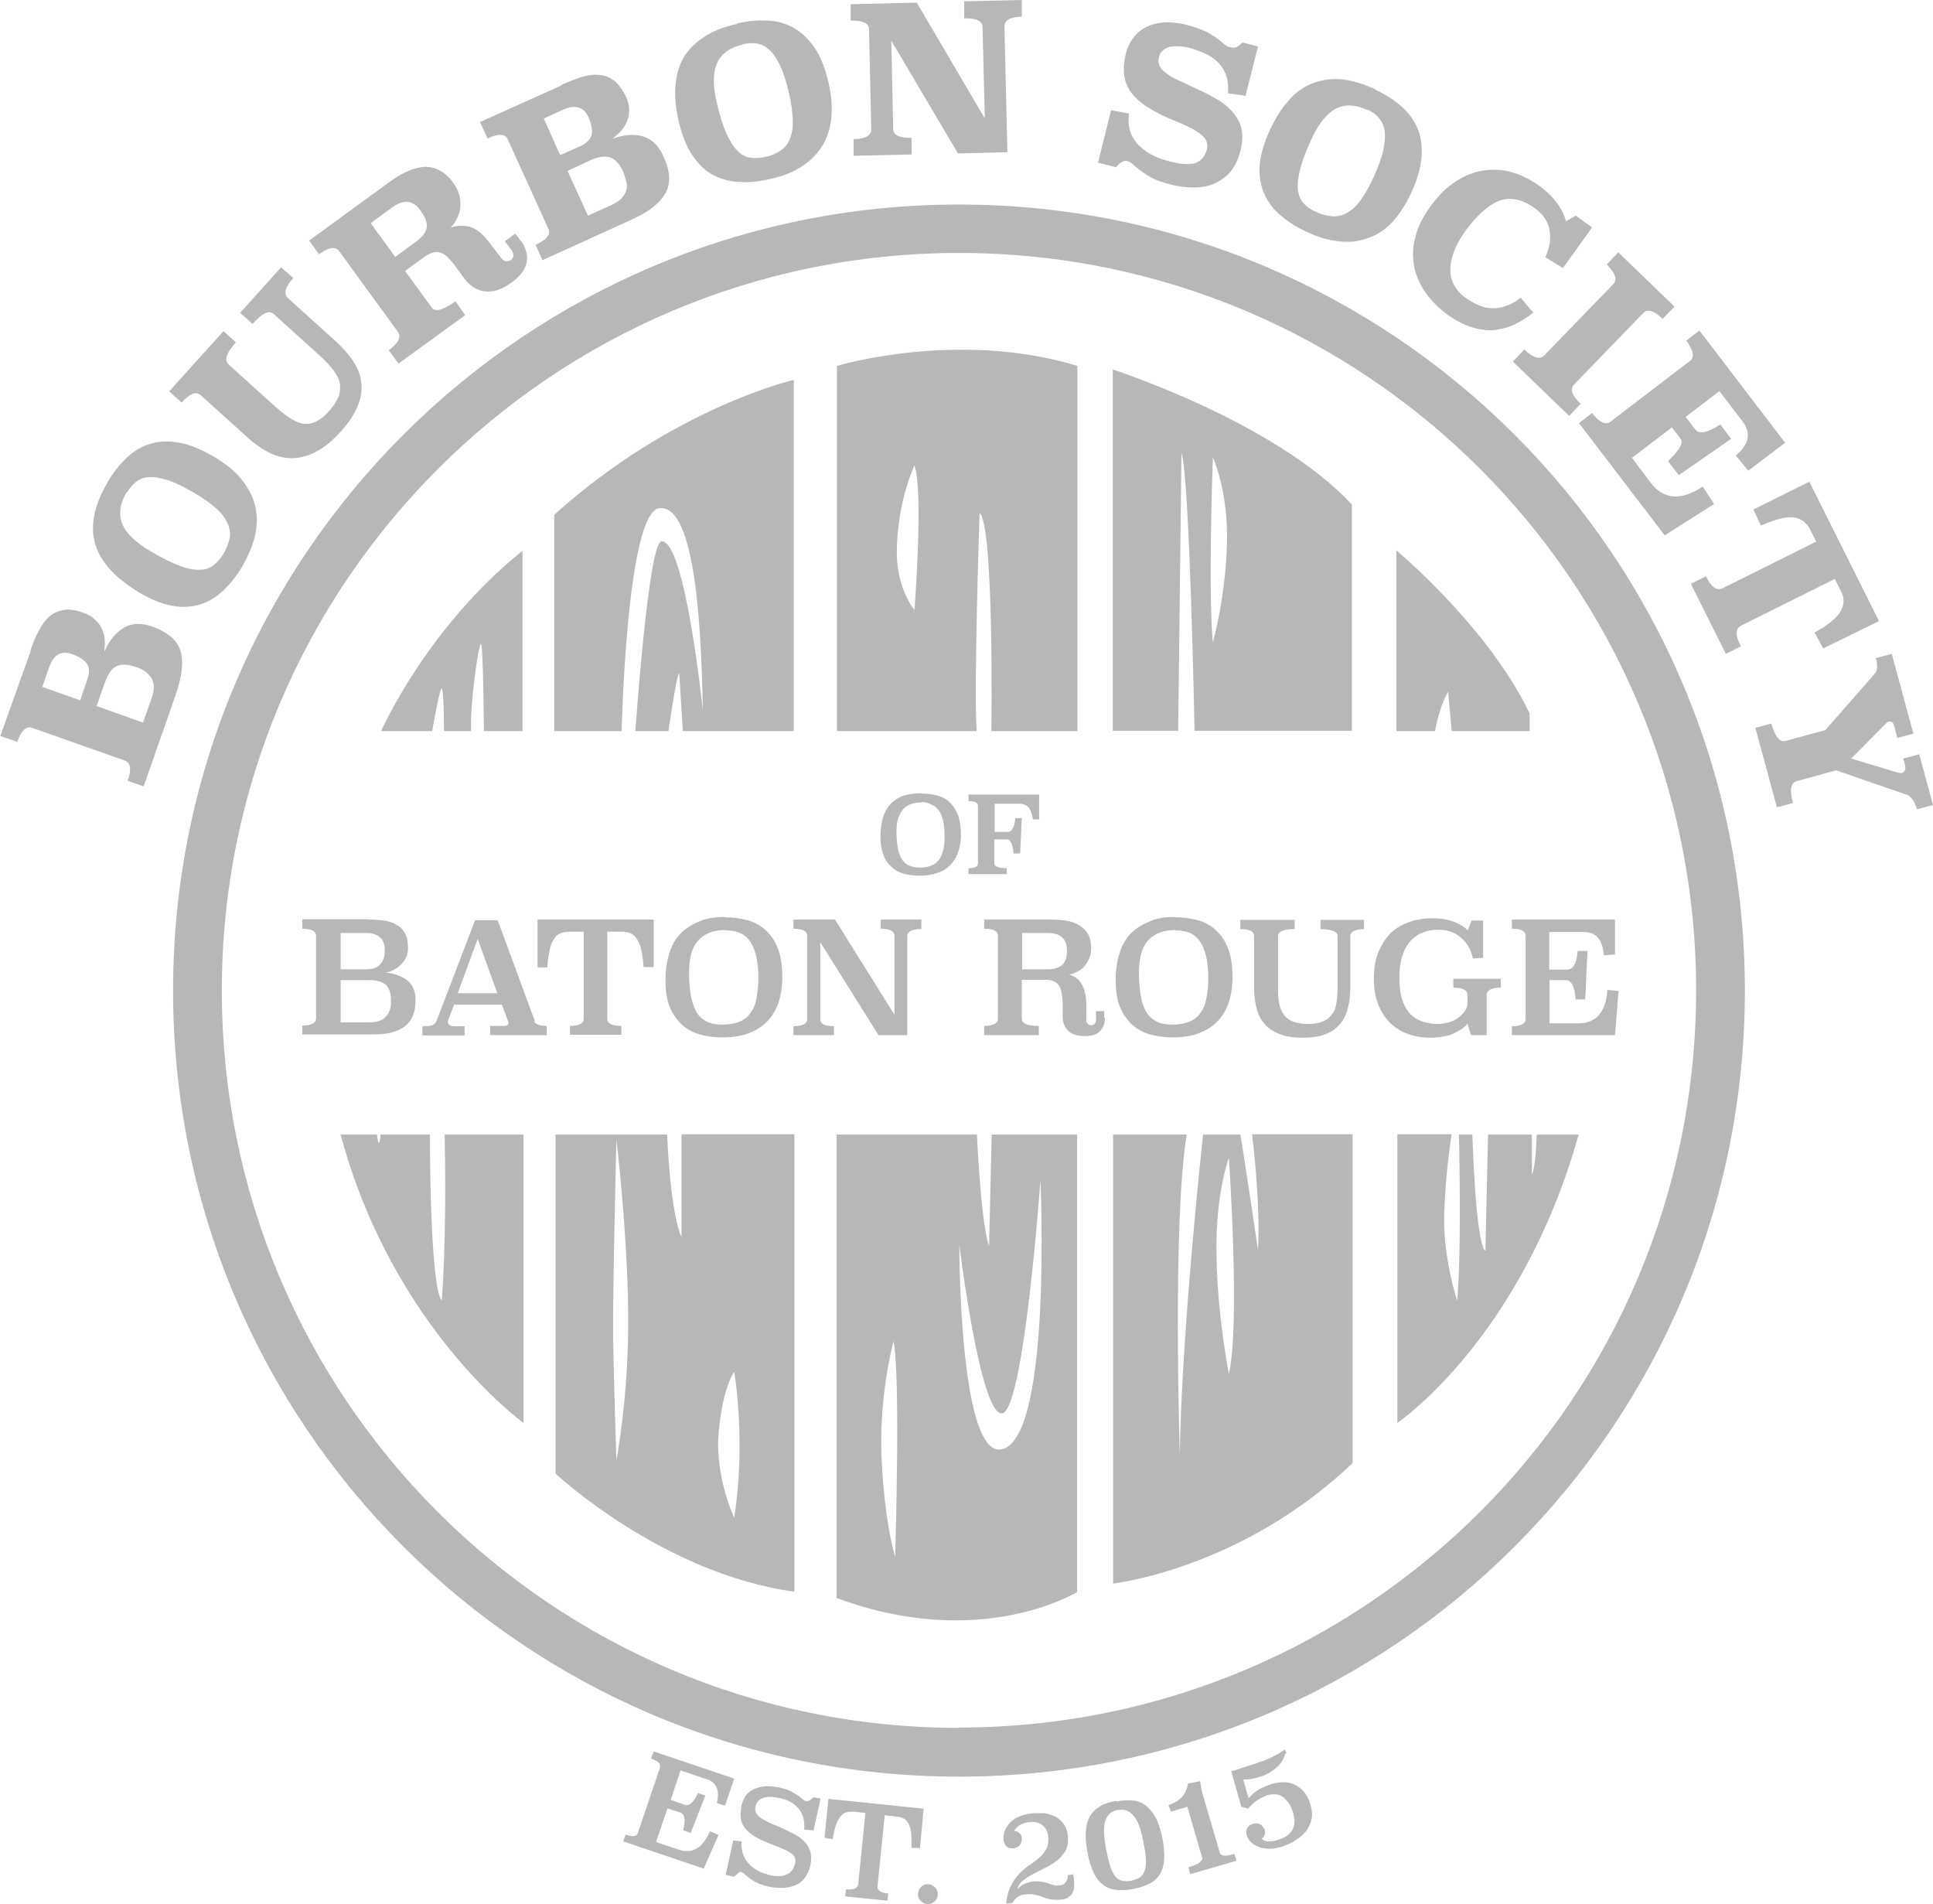 <svg xmlns="http://www.w3.org/2000/svg" id="Layer_2" data-name="Layer 2" viewBox="0 0 59.08 58.18"><defs><style>      .cls-1 {        fill: #b7b7b7;      }    </style></defs><g id="VECTOR"><g><path class="cls-1" d="M15.97,22.34h-1.18s-.02-2.67-.09-2.67c-.08,0-.35,1.97-.3,2.67h-.83s0-1.29-.07-1.3c-.07,0-.29,1.3-.29,1.3h-1.56s1.38-3.15,4.32-5.51v5.51Z"></path><path class="cls-1" d="M16.95,22.34h2.05s.15-6.69,1.15-6.81c1.12-.14,1.29,3.8,1.33,6.18,0,0-.53-5.19-1.26-5.17-.4.01-.8,5.8-.8,5.8h1.01s.25-1.74.33-1.77l.11,1.77h3.39v-10.73s-3.68.84-7.32,4.12v6.62h0Z"></path><path class="cls-1" d="M25.58,11.18v11.16h4.27c-.09-1.36.09-6.67.09-6.67.45.41.36,6.67.36,6.67h2.63v-11.16c-3.67-1.11-7.35,0-7.35,0ZM27.95,18.64s-.55-.63-.54-1.8c.02-1.55.54-2.62.54-2.62.28.78,0,4.42,0,4.42Z"></path><path class="cls-1" d="M34.01,11.29v11.04h2l.1-8.49c.25.71.4,8.49.4,8.49h4.81v-6.91c-2.33-2.52-7.31-4.13-7.31-4.13ZM37.5,16.65c-.05,1.64-.43,2.98-.43,2.98-.15-1.53,0-5.66,0-5.66,0,0,.48,1.04.43,2.68Z"></path><path class="cls-1" d="M42.68,22.34v-5.52s2.81,2.34,4.07,4.98v.54h-2.38l-.11-1.2s-.25.38-.4,1.2h-1.18Z"></path><path class="cls-1" d="M10.41,34.67h1.11s.03.26.06.25c.04-.01.05-.25.05-.25h1.51s-.01,4.6.36,5.07c0,0,.16-1.74.09-5.07h2.41v8.81s-3.99-2.86-5.59-8.81Z"></path><path class="cls-1" d="M20.83,34.67v3.13s-.32-.53-.44-3.13h-3.41v10.36s3.25,3.05,7.3,3.61v-13.98h-3.46ZM18.84,44.62s-.08-2.43-.1-3.7.1-6.1.1-6.1c0,0,.33,2.75.36,5.27s-.36,4.53-.36,4.53ZM22.44,46.38s-.61-1.28-.47-2.67c.14-1.38.47-1.79.47-1.79,0,0,.37,2.11,0,4.46Z"></path><path class="cls-1" d="M30.31,34.67l-.08,3.41c-.26-.76-.37-3.41-.37-3.41h-4.29v14.16c4.4,1.64,7.35-.18,7.35-.18v-13.98h-2.61ZM27.36,47.57s-.3-.88-.41-2.89c-.11-2.01.36-3.69.36-3.69.22,1.05.05,6.58.05,6.58ZM30.65,44.28c-1.34.39-1.33-6.25-1.33-6.25,0,0,.64,5.25,1.31,5.16.67-.1,1.17-7.13,1.17-7.13,0,0,.36,7.78-1.15,8.22Z"></path><path class="cls-1" d="M38.27,34.67s.26,2.05.18,3.53c0,0-.44-2.98-.54-3.53h-1.14s-.66,6.02-.71,9.79c0,0-.23-7.13.21-9.79h-2.25v13.72s3.9-.43,7.32-3.68v-10.05h-3.07ZM37.56,41.99s-.36-1.82-.38-3.68c-.03-1.86.38-2.93.38-2.93,0,0,.35,5.08,0,6.6Z"></path><path class="cls-1" d="M42.71,34.67v8.81s3.78-2.55,5.54-8.81h-1.28s-.03,1.01-.15,1.22v-1.22h-1.34l-.08,3.54s-.27.1-.4-3.54h-.41s.09,3.41-.05,5.08c0,0-.43-1.25-.4-2.62.04-1.37.23-2.47.23-2.47h-1.67Z"></path><path class="cls-1" d="M29.31,6.25c-13.26,0-24.02,10.75-24.02,24.02s10.75,24.02,24.02,24.02,24.02-10.75,24.02-24.02S42.57,6.25,29.31,6.25ZM29.31,52.8c-12.45,0-22.53-10.09-22.53-22.53S16.87,7.73,29.31,7.73s22.53,10.09,22.53,22.53-10.08,22.53-22.53,22.53Z"></path><g><path class="cls-1" d="M.93,19.88c.08-.23.16-.44.26-.61.09-.18.2-.33.32-.43.13-.11.27-.17.44-.2s.37,0,.61.09c.14.05.25.11.34.2.09.08.16.17.21.28.05.1.08.21.09.33.01.12,0,.24-.01.37.16-.35.36-.59.6-.73s.52-.15.85-.04c.25.09.44.2.59.32.15.13.24.27.29.45.05.17.06.37.03.6s-.1.49-.2.78l-.96,2.74-.49-.17c.13-.35.09-.55-.09-.62l-2.83-1c-.18-.06-.33.08-.45.43l-.52-.18.93-2.6ZM1.29,20.99l1.16.41.21-.61c.08-.21.08-.38,0-.5s-.23-.22-.45-.3c-.34-.12-.57.01-.71.4l-.21.61ZM2.96,21.58l1.41.5.27-.76c.04-.13.07-.25.06-.35s-.03-.19-.08-.26-.11-.14-.19-.2c-.08-.05-.18-.1-.28-.13-.23-.08-.42-.09-.57-.03-.15.06-.27.22-.36.47l-.27.76Z"></path><path class="cls-1" d="M3.29,14.73c.17-.29.37-.54.58-.74.21-.2.45-.35.73-.43.26-.08.56-.09.89-.03.33.06.68.21,1.07.44.32.19.59.4.79.64s.35.5.43.78c.08.28.09.57.03.9-.06.32-.2.65-.4,1.01-.17.29-.37.54-.58.74-.21.2-.45.35-.71.43-.26.08-.55.1-.86.04s-.66-.19-1.03-.42c-.33-.2-.62-.42-.84-.66s-.38-.49-.47-.77c-.09-.28-.1-.57-.04-.9.06-.33.2-.67.42-1.04ZM3.87,15.04c-.2.34-.25.66-.14.95s.4.58.88.86c.34.2.64.35.88.44s.45.13.62.12c.17,0,.31-.05.42-.14.11-.09.21-.2.29-.33.11-.18.17-.35.2-.5s0-.31-.07-.46-.18-.3-.35-.45-.38-.3-.65-.46c-.31-.18-.58-.32-.8-.39s-.42-.11-.58-.1c-.16,0-.3.06-.41.14-.11.09-.2.2-.28.33Z"></path><path class="cls-1" d="M8.96,8.5c-.25.28-.3.48-.16.61l1.44,1.3c.23.21.42.42.55.62.14.21.23.43.25.65.03.23,0,.46-.1.71s-.26.5-.51.78c-.25.28-.5.49-.74.62s-.49.2-.72.21-.47-.04-.7-.15c-.23-.11-.46-.26-.69-.47l-1.44-1.3c-.15-.13-.33-.06-.59.22l-.38-.34,1.66-1.84.38.34c-.16.18-.25.32-.28.42s-.01.19.06.26l1.44,1.3c.17.15.33.27.47.36.15.09.28.14.4.15s.25-.01.38-.08.25-.16.38-.31c.13-.15.22-.28.28-.42.05-.13.07-.26.05-.4s-.08-.26-.18-.4c-.1-.14-.23-.28-.4-.44l-1.44-1.3c-.07-.06-.16-.08-.26-.03-.1.04-.23.15-.39.33l-.38-.34,1.25-1.39.38.33Z"></path><path class="cls-1" d="M15.93,7.37c.07.09.12.2.15.31s.04.21.02.32c-.02.11-.06.21-.14.32-.08.11-.18.21-.32.31-.16.12-.32.2-.45.24-.15.04-.27.05-.4.03-.12-.02-.23-.06-.33-.13s-.2-.16-.27-.26l-.24-.33c-.09-.13-.18-.23-.26-.31-.08-.08-.16-.13-.23-.15s-.15-.03-.23,0c-.08.02-.16.06-.26.13l-.59.43.81,1.11c.11.16.35.09.73-.18l.3.42-2.04,1.48-.3-.41c.3-.22.39-.4.28-.56l-1.79-2.46c-.11-.16-.32-.13-.62.09l-.3-.42,2.4-1.75c.16-.12.33-.23.51-.32s.35-.15.52-.17c.17-.03.34,0,.5.07s.32.2.47.4c.09.13.16.26.19.39.03.13.04.25.03.37-.01.12-.05.23-.1.33-.05.11-.11.2-.2.29.11-.04.21-.06.32-.06.1,0,.2.01.3.04.1.04.2.09.3.18s.2.2.3.33l.3.4c.06.08.11.12.16.13.06.01.11,0,.16-.03.05-.04.08-.08.08-.14,0-.06-.02-.13-.08-.2l-.18-.24.32-.23.16.21ZM11.33,6.82l.75,1.03.64-.47c.19-.14.3-.28.32-.42.03-.15-.04-.32-.19-.53-.11-.16-.24-.24-.38-.26-.14-.02-.31.04-.5.18l-.64.47Z"></path><path class="cls-1" d="M17.17,2.59c.22-.1.43-.18.62-.24.2-.06.37-.08.54-.06.16.01.31.08.45.18.13.11.25.28.36.5.06.13.09.26.09.38,0,.12-.01.23-.06.34-.04.11-.1.21-.18.3-.08.09-.17.17-.27.25.36-.13.67-.15.94-.07.26.08.47.28.61.59.11.24.17.45.18.64.01.19-.03.37-.12.52-.09.16-.23.3-.41.44s-.42.26-.7.39l-2.64,1.2-.21-.47c.34-.15.47-.32.39-.49l-1.24-2.73c-.08-.18-.29-.18-.62-.03l-.23-.5,2.49-1.12ZM16.62,3.62l.5,1.12.59-.26c.21-.09.33-.21.37-.35.04-.14,0-.32-.09-.54-.15-.33-.41-.4-.78-.24l-.59.27ZM17.35,5.23l.62,1.36.73-.33c.13-.06.23-.13.3-.2.07-.08.11-.15.14-.24s.03-.18,0-.27-.05-.2-.09-.3c-.1-.22-.23-.37-.38-.43s-.35-.04-.59.06l-.73.34Z"></path><path class="cls-1" d="M22.52.72c.33-.08.64-.11.94-.09.3.01.57.09.81.23.25.14.45.34.64.62s.32.64.42,1.08c.08.37.11.71.08,1.02-.03.32-.11.59-.26.85-.15.25-.35.46-.62.64-.27.18-.61.32-1,.4-.33.08-.64.11-.93.09-.3-.01-.56-.09-.8-.21s-.45-.33-.63-.59c-.18-.26-.32-.61-.42-1.03-.09-.38-.13-.73-.11-1.06.02-.32.09-.61.23-.87.14-.25.35-.47.62-.65.27-.19.62-.33,1.04-.42ZM22.7,1.36c-.39.09-.65.28-.78.56-.13.28-.14.69-.01,1.23.09.39.19.7.29.93.11.23.22.41.34.53s.25.19.39.21.28.01.44-.02c.2-.04.37-.11.5-.21.13-.09.23-.21.28-.37.06-.15.09-.34.08-.56s-.04-.49-.11-.79c-.08-.35-.17-.64-.27-.85-.1-.21-.21-.38-.33-.49-.12-.11-.25-.18-.38-.2-.15-.02-.29-.01-.44.02Z"></path><path class="cls-1" d="M31.25.51c-.37,0-.55.11-.55.3l.09,3.84-1.51.04-2.04-3.45.06,2.7c0,.19.19.28.56.27v.51s-1.77.04-1.77.04v-.51c.36,0,.54-.11.54-.3l-.07-3.05c0-.19-.19-.28-.56-.27V.13s2.02-.05,2.02-.05l2.08,3.54-.07-2.79c0-.19-.19-.28-.56-.27V.04s1.76-.04,1.76-.04v.51Z"></path><path class="cls-1" d="M38.09,2.93l-.56-.08c.02-.19,0-.36-.04-.51-.05-.15-.12-.28-.23-.4-.1-.11-.23-.21-.38-.28s-.32-.14-.5-.19c-.08-.02-.17-.04-.27-.05s-.2-.01-.29,0-.18.04-.25.1c-.08.05-.13.13-.15.25-.03.09-.01.18.03.26.04.08.12.15.21.22s.21.14.35.2.28.13.42.2c.15.06.3.14.45.21.15.08.3.16.44.25.26.18.45.39.56.63.11.24.12.54.03.88-.06.24-.16.44-.28.6-.13.16-.29.28-.47.37s-.39.13-.62.14c-.23,0-.47-.02-.72-.08-.3-.08-.54-.16-.71-.27-.17-.1-.32-.21-.44-.32-.08-.08-.16-.13-.23-.14-.06-.01-.11,0-.17.04-.06.04-.11.09-.16.15l-.55-.14.4-1.6.55.1c-.06.37.03.67.25.92s.56.44,1.02.55c.13.03.25.06.37.07.12.01.23,0,.33-.01.1-.03.18-.07.25-.14s.12-.16.16-.3c.03-.14,0-.25-.08-.35-.09-.1-.21-.19-.38-.28s-.35-.17-.55-.25c-.21-.08-.41-.18-.61-.29-.39-.21-.66-.45-.8-.73-.14-.27-.16-.61-.06-1.02.04-.17.11-.32.21-.46s.22-.25.37-.33c.16-.09.34-.14.55-.16.21-.02.45,0,.73.07.29.08.52.16.69.26.17.1.32.2.42.3.04.04.08.06.11.08s.06.04.1.04c.08.02.15.02.21,0,.05-.03.11-.08.18-.14l.47.12-.38,1.5Z"></path><path class="cls-1" d="M42.03,2.74c.31.14.57.31.79.5.23.2.39.42.5.67s.15.55.13.88c-.03.33-.13.7-.32,1.11-.16.34-.34.62-.55.86-.21.23-.45.4-.73.5-.27.11-.56.15-.88.12-.32-.03-.67-.12-1.04-.3-.31-.14-.57-.31-.79-.5-.23-.19-.39-.41-.5-.66s-.16-.54-.14-.85.12-.67.3-1.07c.16-.35.35-.66.56-.9.21-.25.45-.43.72-.54s.56-.16.88-.14c.33.03.69.13,1.08.31ZM41.79,3.36c-.37-.17-.68-.18-.96-.04-.28.15-.54.47-.76.96-.17.37-.28.67-.34.92-.06.25-.08.46-.06.62.03.16.08.3.18.4.09.1.22.19.36.25.19.09.37.13.52.14s.31-.03.45-.11c.14-.08.28-.21.41-.39.13-.18.26-.41.39-.69.15-.33.25-.61.3-.84.05-.23.06-.43.04-.59-.03-.16-.09-.29-.18-.39-.09-.11-.21-.19-.35-.25Z"></path><path class="cls-1" d="M47.77,8.19l-.54-.33c.14-.3.18-.58.13-.84-.05-.26-.2-.48-.47-.67-.38-.27-.74-.34-1.08-.21-.34.14-.67.44-1.01.9-.17.24-.3.47-.37.67s-.11.4-.1.57c0,.17.05.33.13.46.08.14.18.25.32.35.32.23.61.34.88.33.26,0,.54-.11.82-.32l.38.45c-.16.14-.34.25-.54.35s-.39.15-.61.18c-.21.03-.45,0-.69-.07s-.5-.2-.76-.38c-.26-.19-.49-.41-.67-.66s-.3-.51-.36-.79-.06-.58.02-.9c.07-.32.23-.64.46-.96.25-.34.5-.6.79-.78.28-.18.56-.29.85-.33.28-.04.57-.03.85.05.28.08.54.21.79.38.26.18.46.37.6.57.15.2.23.38.27.55l.3-.17.5.36-.89,1.24Z"></path><path class="cls-1" d="M50.82,9.75c-.26-.26-.47-.32-.6-.18l-2.11,2.18c-.13.14-.07.33.2.59l-.35.37-1.72-1.66.35-.37c.27.26.47.32.61.18l2.11-2.18c.13-.14.06-.33-.2-.6l.35-.37,1.72,1.66-.36.37Z"></path><path class="cls-1" d="M53.45,14.4l-.4-.48c.41-.34.48-.69.21-1.04l-.71-.93-1.03.79.29.38c.12.16.37.11.77-.15l.33.44-1.6,1.11-.33-.43c.35-.33.49-.56.38-.69l-.26-.34-1.22.93.57.76c.4.52.93.56,1.59.12l.35.53-1.51.96-2.62-3.43.4-.31c.23.3.42.38.57.26l2.42-1.85c.15-.11.11-.32-.11-.62l.4-.31,2.62,3.43-1.12.85Z"></path><path class="cls-1" d="M55.72,19.81l-.26-.48c.41-.23.67-.44.79-.64.12-.2.13-.41.02-.62l-.19-.38-2.87,1.43c-.17.09-.18.3,0,.63l-.46.23-1.07-2.14.46-.23c.16.33.33.45.5.37l2.87-1.43-.19-.38c-.11-.21-.28-.33-.5-.36-.23-.03-.56.06-1,.25l-.23-.49,1.71-.85,2.13,4.26-1.72.84Z"></path><path class="cls-1" d="M58.59,24.74c-.03-.12-.08-.22-.13-.3-.06-.08-.11-.13-.17-.15l-2.17-.75-1.21.33c-.18.05-.22.28-.11.67l-.49.13-.66-2.43.49-.13c.11.4.26.58.44.53l1.21-.33,1.49-1.7c.06-.06.09-.14.09-.22s0-.18-.04-.28l.49-.13.66,2.44-.49.13-.09-.35c-.03-.12-.09-.17-.17-.15-.03,0-.06.03-.09.06l-1.06,1.07,1.46.44s.06,0,.09,0c.09-.03.13-.11.09-.26l-.05-.18.49-.13.42,1.55-.49.13Z"></path></g><g><path class="cls-1" d="M22.17,55.18l-.26-.08c.09-.38,0-.62-.28-.72l-.83-.28-.3.9.42.15c.15.05.28-.07.41-.36l.23.08-.45,1.14-.23-.08c.08-.32.05-.49-.08-.54l-.4-.13-.35,1.03.69.23c.42.14.73-.04.96-.56l.26.11-.45,1.03-2.46-.83.07-.21c.22.08.35.06.38-.06l.67-1.98c.04-.11-.05-.21-.27-.28l.08-.22,2.46.83-.28.83Z"></path><path class="cls-1" d="M24.84,55.93l-.26-.02c.01-.14,0-.26-.03-.37s-.08-.2-.15-.28-.15-.15-.25-.2c-.1-.06-.21-.09-.34-.12-.19-.04-.35-.04-.48,0-.13.04-.21.13-.24.27-.02.09,0,.16.04.22s.11.12.2.17c.08.05.18.1.3.15.11.04.23.09.35.15s.23.11.34.17c.11.06.2.14.28.22s.13.18.17.3c.03.11.03.25,0,.4-.03.15-.09.28-.16.38s-.17.18-.28.23-.24.08-.38.09c-.15,0-.3,0-.46-.04-.17-.04-.31-.09-.42-.15-.11-.06-.21-.14-.3-.22-.04-.04-.08-.06-.12-.08-.02,0-.05,0-.09.04s-.09.07-.12.11l-.26-.06.23-1.05.26.03c-.02.13,0,.24.03.35s.08.21.16.3c.07.09.16.16.28.23.11.07.25.11.39.15.21.05.39.04.52-.02.13-.06.22-.18.26-.37.01-.06,0-.11-.02-.16-.03-.05-.07-.09-.13-.13s-.12-.08-.2-.11-.16-.07-.24-.1c-.09-.03-.17-.07-.26-.1-.09-.04-.17-.08-.25-.11-.11-.06-.2-.11-.28-.18-.08-.06-.15-.14-.2-.21-.05-.08-.08-.17-.09-.27-.01-.1,0-.21.02-.35.02-.1.06-.19.11-.28s.13-.16.22-.21.21-.09.34-.11.3,0,.48.03c.17.04.31.08.42.15.11.06.2.12.28.19.04.04.09.07.13.08.03,0,.06,0,.11-.03.04-.03.09-.06.12-.09l.21.04-.22,1Z"></path><path class="cls-1" d="M28.11,56.47h-.25c0-.19,0-.33-.01-.45s-.04-.21-.08-.29-.09-.13-.15-.16-.14-.06-.23-.06l-.35-.04-.22,2.18c-.01.12.1.19.33.21l-.03.22-1.29-.13.03-.22c.23.03.35-.03.37-.15l.22-2.18-.35-.04c-.09,0-.16,0-.23.02s-.13.06-.18.13c-.05.06-.1.15-.14.26s-.07.25-.1.43l-.25-.04.12-1.19,2.91.3-.11,1.19Z"></path><path class="cls-1" d="M28.66,57.89c0,.09-.04.16-.09.21-.06.06-.14.09-.22.08-.09,0-.16-.04-.21-.09-.06-.06-.09-.14-.08-.22,0-.08.04-.16.09-.21.06-.06.14-.09.22-.08.09,0,.16.04.21.1.06.06.09.13.08.21Z"></path><path class="cls-1" d="M32.8,57.28s.01.07.02.11c0,.04,0,.08.01.1,0,.07,0,.14,0,.2-.01.06-.03.12-.06.17s-.08.09-.14.13-.13.05-.22.06c-.13.01-.23,0-.31-.01-.08-.02-.16-.04-.23-.07s-.15-.05-.23-.07c-.08-.02-.18-.03-.3-.01-.1,0-.18.04-.24.08s-.11.11-.16.18l-.19.02c.03-.22.07-.4.15-.55.08-.15.16-.27.26-.37.1-.1.2-.19.31-.26s.21-.15.3-.23c.09-.08.16-.16.21-.26.05-.09.07-.22.06-.37-.01-.14-.06-.25-.16-.34s-.23-.13-.4-.11c-.08,0-.14.02-.2.04-.05.02-.1.04-.13.06-.04.03-.07.06-.09.08-.03.03-.04.06-.06.09.06,0,.11.02.15.06.05.04.08.09.08.16,0,.08-.01.15-.06.21-.04.06-.11.09-.2.1-.09,0-.16-.01-.21-.06-.05-.05-.08-.12-.09-.21,0-.08,0-.15.03-.24.03-.09.08-.17.15-.25s.16-.15.27-.2.25-.09.42-.11c.13-.01.26,0,.39,0,.13.02.24.06.34.11.1.06.18.13.25.23s.11.23.12.38c.01.17-.01.31-.08.43-.06.11-.15.21-.26.3-.11.08-.23.16-.36.22-.13.06-.25.13-.37.19s-.22.13-.31.2c-.09.07-.14.16-.16.26.08-.09.16-.15.25-.18s.17-.06.26-.06c.09,0,.16,0,.23.01.07.01.13.03.19.05.06.02.11.04.17.05.06.02.11.02.18.01.03,0,.06,0,.09-.02.03,0,.06-.03.08-.05.03-.03.04-.06.06-.09s.03-.09.03-.15l.19-.03Z"></path><path class="cls-1" d="M34.11,55.05c.19-.04.37-.04.52-.03s.28.07.4.16c.11.09.21.21.3.38s.15.38.2.63.06.47.05.64-.06.33-.13.45c-.08.12-.18.21-.32.28s-.3.13-.49.16c-.19.04-.37.05-.52.03-.15-.01-.28-.06-.4-.15s-.21-.2-.29-.37c-.08-.16-.15-.37-.19-.62-.05-.26-.07-.48-.05-.66.01-.18.06-.34.13-.46.08-.13.18-.22.31-.3.12-.07.28-.12.48-.16ZM34.16,55.31c-.11.02-.2.06-.26.13-.06.06-.11.15-.13.25-.03.11-.03.23-.02.37,0,.14.03.29.06.46.04.2.08.37.12.5.04.13.09.23.15.31s.13.12.21.14.18.02.29,0c.11-.03.21-.06.27-.11.07-.05.11-.12.14-.21.03-.09.04-.2.03-.34,0-.14-.03-.3-.07-.5-.03-.17-.07-.32-.11-.45-.04-.13-.09-.24-.16-.33s-.13-.15-.21-.19c-.08-.04-.18-.05-.3-.03Z"></path><path class="cls-1" d="M36.68,54.44c.01.07.03.13.03.18.01.05.02.09.03.14l.54,1.85c.03.11.18.13.45.04l.06.21-1.41.41-.06-.21c.31-.09.45-.19.42-.3l-.45-1.55-.5.15-.08-.2c.35-.11.55-.33.6-.66l.37-.07Z"></path><path class="cls-1" d="M39.28,53.59c-.04.16-.13.3-.25.41-.13.11-.26.2-.42.26-.03.01-.08.03-.12.04-.04.01-.1.03-.15.04-.06.01-.11.03-.17.03s-.11.01-.17.01l.16.57c.08-.09.17-.17.26-.23s.2-.11.32-.16c.18-.07.34-.1.49-.1.14,0,.26.03.37.09.1.05.19.13.26.21s.12.19.16.29c.06.16.09.32.08.45s-.06.26-.13.38-.17.21-.29.3c-.12.09-.26.16-.42.22-.13.05-.26.08-.38.09s-.24,0-.34-.03c-.1-.03-.19-.07-.26-.13-.08-.06-.13-.13-.16-.21-.03-.08-.04-.16-.01-.23.03-.07.08-.12.16-.15.08-.03.16-.03.23,0s.11.09.15.16c.02.06.03.11,0,.17-.02.06-.05.09-.09.12.05.05.13.08.23.08.11,0,.23-.03.36-.08.4-.15.51-.46.33-.92-.03-.08-.08-.16-.13-.22s-.11-.12-.17-.16-.14-.06-.22-.06-.16,0-.26.04c-.23.09-.41.22-.55.4l-.21-.06-.31-1.09c.07-.01.14-.03.22-.06s.16-.05.25-.08c.08-.03.17-.06.25-.08.08-.03.16-.06.23-.08.12-.04.24-.1.36-.16.13-.06.23-.13.33-.2l.05.11Z"></path></g><g><path class="cls-1" d="M28.16,24.25c.18,0,.33.02.49.06.15.04.28.11.38.21s.19.23.25.39.09.36.09.59c0,.2-.03.37-.08.52-.05.16-.13.29-.23.4-.11.11-.23.2-.4.25-.16.06-.35.09-.55.09-.17,0-.33-.02-.48-.06-.15-.04-.28-.11-.38-.21-.11-.09-.2-.22-.25-.37-.06-.15-.09-.35-.09-.57,0-.2.03-.38.07-.55.05-.16.12-.3.23-.42.1-.11.23-.2.39-.26.16-.05.35-.08.57-.08ZM28.17,24.52c-.13,0-.25.02-.35.06-.1.04-.18.1-.24.18-.06.08-.11.17-.14.28s-.04.24-.04.38c0,.22.02.4.05.54.03.14.08.25.14.33.06.08.13.14.22.17s.18.05.3.05c.15,0,.26-.02.36-.06.1-.04.18-.11.23-.18.06-.08.1-.18.13-.3s.04-.26.04-.42c0-.2-.02-.37-.05-.5s-.08-.23-.15-.31c-.06-.08-.13-.13-.22-.16-.08-.05-.17-.07-.28-.07Z"></path><path class="cls-1" d="M31.77,25.04h-.2c-.04-.32-.17-.48-.41-.48h-.76v.86h.4c.13,0,.21-.14.23-.42h.2l-.05,1.08h-.2c-.03-.28-.09-.43-.21-.43h-.38v.73c0,.1.13.15.38.15v.18h-1.17v-.18c.2,0,.29-.05.29-.15v-1.75c0-.1-.09-.15-.29-.15v-.2h2.16v.74h0Z"></path></g><g><path class="cls-1" d="M11.25,28.1c.17,0,.33.01.48.03.15.02.28.06.39.13.11.06.2.15.26.26.06.12.09.27.09.46,0,.11-.02.2-.06.28-.04.08-.09.15-.15.21-.06.06-.13.11-.21.16-.08.04-.17.08-.26.09.28.03.5.11.67.25s.24.33.24.59c0,.2-.03.37-.09.5-.06.13-.15.24-.26.32s-.25.14-.42.18-.36.05-.58.05h-2.11v-.27c.28,0,.42-.08.42-.22v-2.52c0-.15-.14-.22-.42-.22v-.29h2ZM10.41,28.52v1.1h.77c.19,0,.33-.04.43-.14s.15-.24.15-.44c0-.18-.05-.32-.15-.4-.1-.09-.24-.13-.42-.13h-.78ZM10.41,29.94v1.3h.89c.13,0,.23-.02.31-.05.08-.03.15-.08.2-.14.05-.06.09-.13.11-.21.03-.08.03-.18.03-.28,0-.22-.06-.37-.16-.47-.11-.09-.28-.14-.49-.14h-.89Z"></path><path class="cls-1" d="M16.32,31.2c.03.09.16.15.39.15v.28h-1.73v-.28h.42c.09,0,.14-.03.14-.09,0-.01,0-.03-.01-.05l-.19-.51h-1.46l-.18.47s-.01.04-.01.06c0,.08.07.13.21.13h.3v.28h-1.29v-.28c.13,0,.23-.01.3-.03.06-.03.1-.06.12-.1l1.19-3.11h.69l1.14,3.09ZM13.99,30.35h1.21l-.6-1.66-.61,1.66Z"></path><path class="cls-1" d="M19.97,29.55h-.3c-.01-.2-.04-.37-.07-.52s-.08-.25-.13-.33-.12-.15-.2-.18c-.08-.03-.17-.05-.28-.05h-.43v2.66c0,.15.15.22.43.22v.27h-1.57v-.27c.28,0,.42-.08.42-.22v-2.66h-.43c-.11,0-.2.02-.28.05-.08.03-.15.09-.2.18-.06.08-.1.2-.13.33s-.06.32-.07.53h-.3v-1.46h3.55v1.44h-.01Z"></path><path class="cls-1" d="M22.14,28.03c.25,0,.49.03.71.09.21.06.4.16.56.31s.28.33.37.57.13.52.13.86c0,.28-.04.54-.11.76s-.19.42-.34.58c-.15.16-.34.28-.57.37s-.5.13-.81.13c-.25,0-.48-.03-.69-.09-.21-.06-.4-.16-.55-.3s-.28-.32-.37-.54-.13-.5-.13-.83c0-.3.04-.55.11-.79.07-.23.18-.44.33-.6.15-.16.34-.29.57-.38.22-.11.5-.15.82-.15ZM22.17,28.42c-.2,0-.37.03-.5.09-.15.06-.26.15-.35.25-.09.11-.16.25-.2.41s-.06.35-.06.55c0,.32.03.58.07.78.05.2.11.37.2.49.09.12.2.2.32.25s.27.07.43.07c.21,0,.38-.03.52-.09.15-.06.26-.15.34-.27.09-.12.15-.26.18-.44s.06-.38.06-.61c0-.3-.03-.54-.08-.73-.05-.19-.12-.34-.21-.45-.09-.11-.2-.19-.32-.23-.11-.04-.25-.06-.4-.06Z"></path><path class="cls-1" d="M28.15,28.39c-.28,0-.42.08-.42.22v3.02h-.88l-1.78-2.84v2.35c0,.15.14.22.42.22v.27h-1.24v-.27c.28,0,.42-.08.42-.22v-2.54c0-.15-.14-.22-.42-.22v-.28h1.27l1.82,2.91v-2.41c0-.15-.14-.22-.42-.22v-.28h1.24v.28Z"></path><path class="cls-1" d="M33.77,31.1c0,.16-.04.29-.14.4s-.25.16-.47.16c-.25,0-.42-.06-.52-.17-.11-.11-.16-.26-.16-.43v-.36c0-.26-.04-.46-.11-.58-.08-.12-.21-.18-.42-.18h-.72v1.19c0,.15.18.22.52.22v.28h-1.67v-.28c.28,0,.42-.08.42-.22v-2.53c0-.15-.14-.22-.42-.22v-.28h2.03c.16,0,.31.01.45.03.15.02.28.06.4.13.11.06.21.15.28.26.07.11.11.26.11.45,0,.13-.02.23-.06.32-.04.09-.09.17-.15.24-.06.07-.13.12-.21.16-.08.04-.16.07-.25.09.08.03.16.06.22.11.06.04.12.11.16.18.04.07.08.16.1.26.03.1.04.22.04.36v.44c0,.07.01.12.04.15s.06.05.11.05.09-.02.11-.05c.03-.03.04-.08.04-.15v-.23h.25v.2h-.01ZM31.24,28.5v1.12h.78c.19,0,.33-.04.44-.13.1-.09.15-.23.15-.44,0-.37-.2-.54-.59-.54h-.78Z"></path><path class="cls-1" d="M35.9,28.03c.25,0,.49.03.71.09.21.06.4.16.56.31s.28.33.37.57c.09.23.13.52.13.86,0,.28-.04.54-.11.76s-.19.42-.34.58c-.15.16-.34.28-.57.37-.23.09-.5.13-.81.13-.25,0-.48-.03-.69-.09-.21-.06-.4-.16-.55-.3s-.28-.32-.37-.54-.13-.5-.13-.83c0-.3.04-.55.11-.79.07-.23.18-.44.33-.6s.34-.29.57-.38c.22-.11.5-.15.82-.15ZM35.92,28.42c-.2,0-.37.03-.5.09-.15.06-.26.15-.35.25-.09.11-.16.25-.2.41s-.06.35-.06.55c0,.32.03.58.07.78s.11.37.2.49c.09.12.2.2.32.25s.27.07.43.07c.21,0,.38-.03.52-.09.15-.06.26-.15.34-.27.09-.12.15-.26.18-.44.04-.18.06-.38.06-.61,0-.3-.03-.54-.08-.73s-.12-.34-.21-.45c-.09-.11-.2-.19-.32-.23-.11-.04-.25-.06-.4-.06Z"></path><path class="cls-1" d="M41.7,28.39c-.28,0-.43.08-.43.22v1.58c0,.24-.03.45-.08.64s-.13.35-.25.48c-.11.13-.26.23-.45.3-.18.07-.4.1-.67.1s-.49-.03-.68-.1-.35-.16-.47-.3c-.12-.13-.21-.29-.26-.48s-.08-.4-.08-.64v-1.58c0-.15-.14-.22-.42-.22v-.28h1.66v.28c-.18,0-.31.02-.39.06s-.12.09-.12.16v1.58c0,.19.01.35.04.49.03.14.08.25.15.34s.16.16.28.2c.11.04.26.07.44.07s.32-.02.44-.07c.12-.04.21-.11.28-.2.08-.09.13-.2.15-.34.03-.14.04-.3.04-.49v-1.58c0-.08-.04-.13-.13-.16s-.21-.06-.39-.06v-.28h1.33v.28h0Z"></path><path class="cls-1" d="M45.37,29.26l-.35.03c-.06-.26-.18-.48-.37-.64-.18-.16-.41-.24-.69-.24-.21,0-.38.04-.54.11-.15.08-.27.18-.37.3-.09.13-.16.28-.21.46s-.07.37-.07.59c0,.26.03.49.08.66.06.18.13.32.24.44.1.11.23.19.37.24.15.05.3.08.47.08.13,0,.24-.02.35-.05s.21-.08.29-.14c.08-.06.15-.13.2-.2s.08-.16.08-.25v-.25c0-.15-.15-.22-.43-.22v-.27h1.45v.27c-.28,0-.43.08-.43.22v1.23h-.48l-.11-.35c-.04.06-.1.11-.17.16-.07.05-.15.09-.25.14s-.2.08-.32.09c-.12.03-.25.04-.39.04-.23,0-.44-.03-.65-.1s-.39-.18-.55-.32c-.16-.15-.28-.33-.38-.56s-.15-.5-.15-.83.05-.6.15-.83.22-.42.38-.57.35-.26.57-.33c.22-.08.45-.11.7-.11.26,0,.47.04.66.11.18.08.32.16.41.26l.12-.3h.35v1.14h.01Z"></path><path class="cls-1" d="M49.35,29.17l-.33.02c-.04-.48-.24-.71-.61-.71h-1.06v1.15h.54c.19,0,.3-.19.33-.57h.3l-.07,1.48h-.29c-.03-.39-.13-.59-.3-.59h-.5v1.32h.89c.53,0,.83-.34.88-1.02l.34.03-.11,1.35h-3.15v-.27c.28,0,.42-.08.42-.22v-2.54c0-.15-.14-.22-.42-.22v-.28h3.15v1.07h0Z"></path></g></g></g></svg>